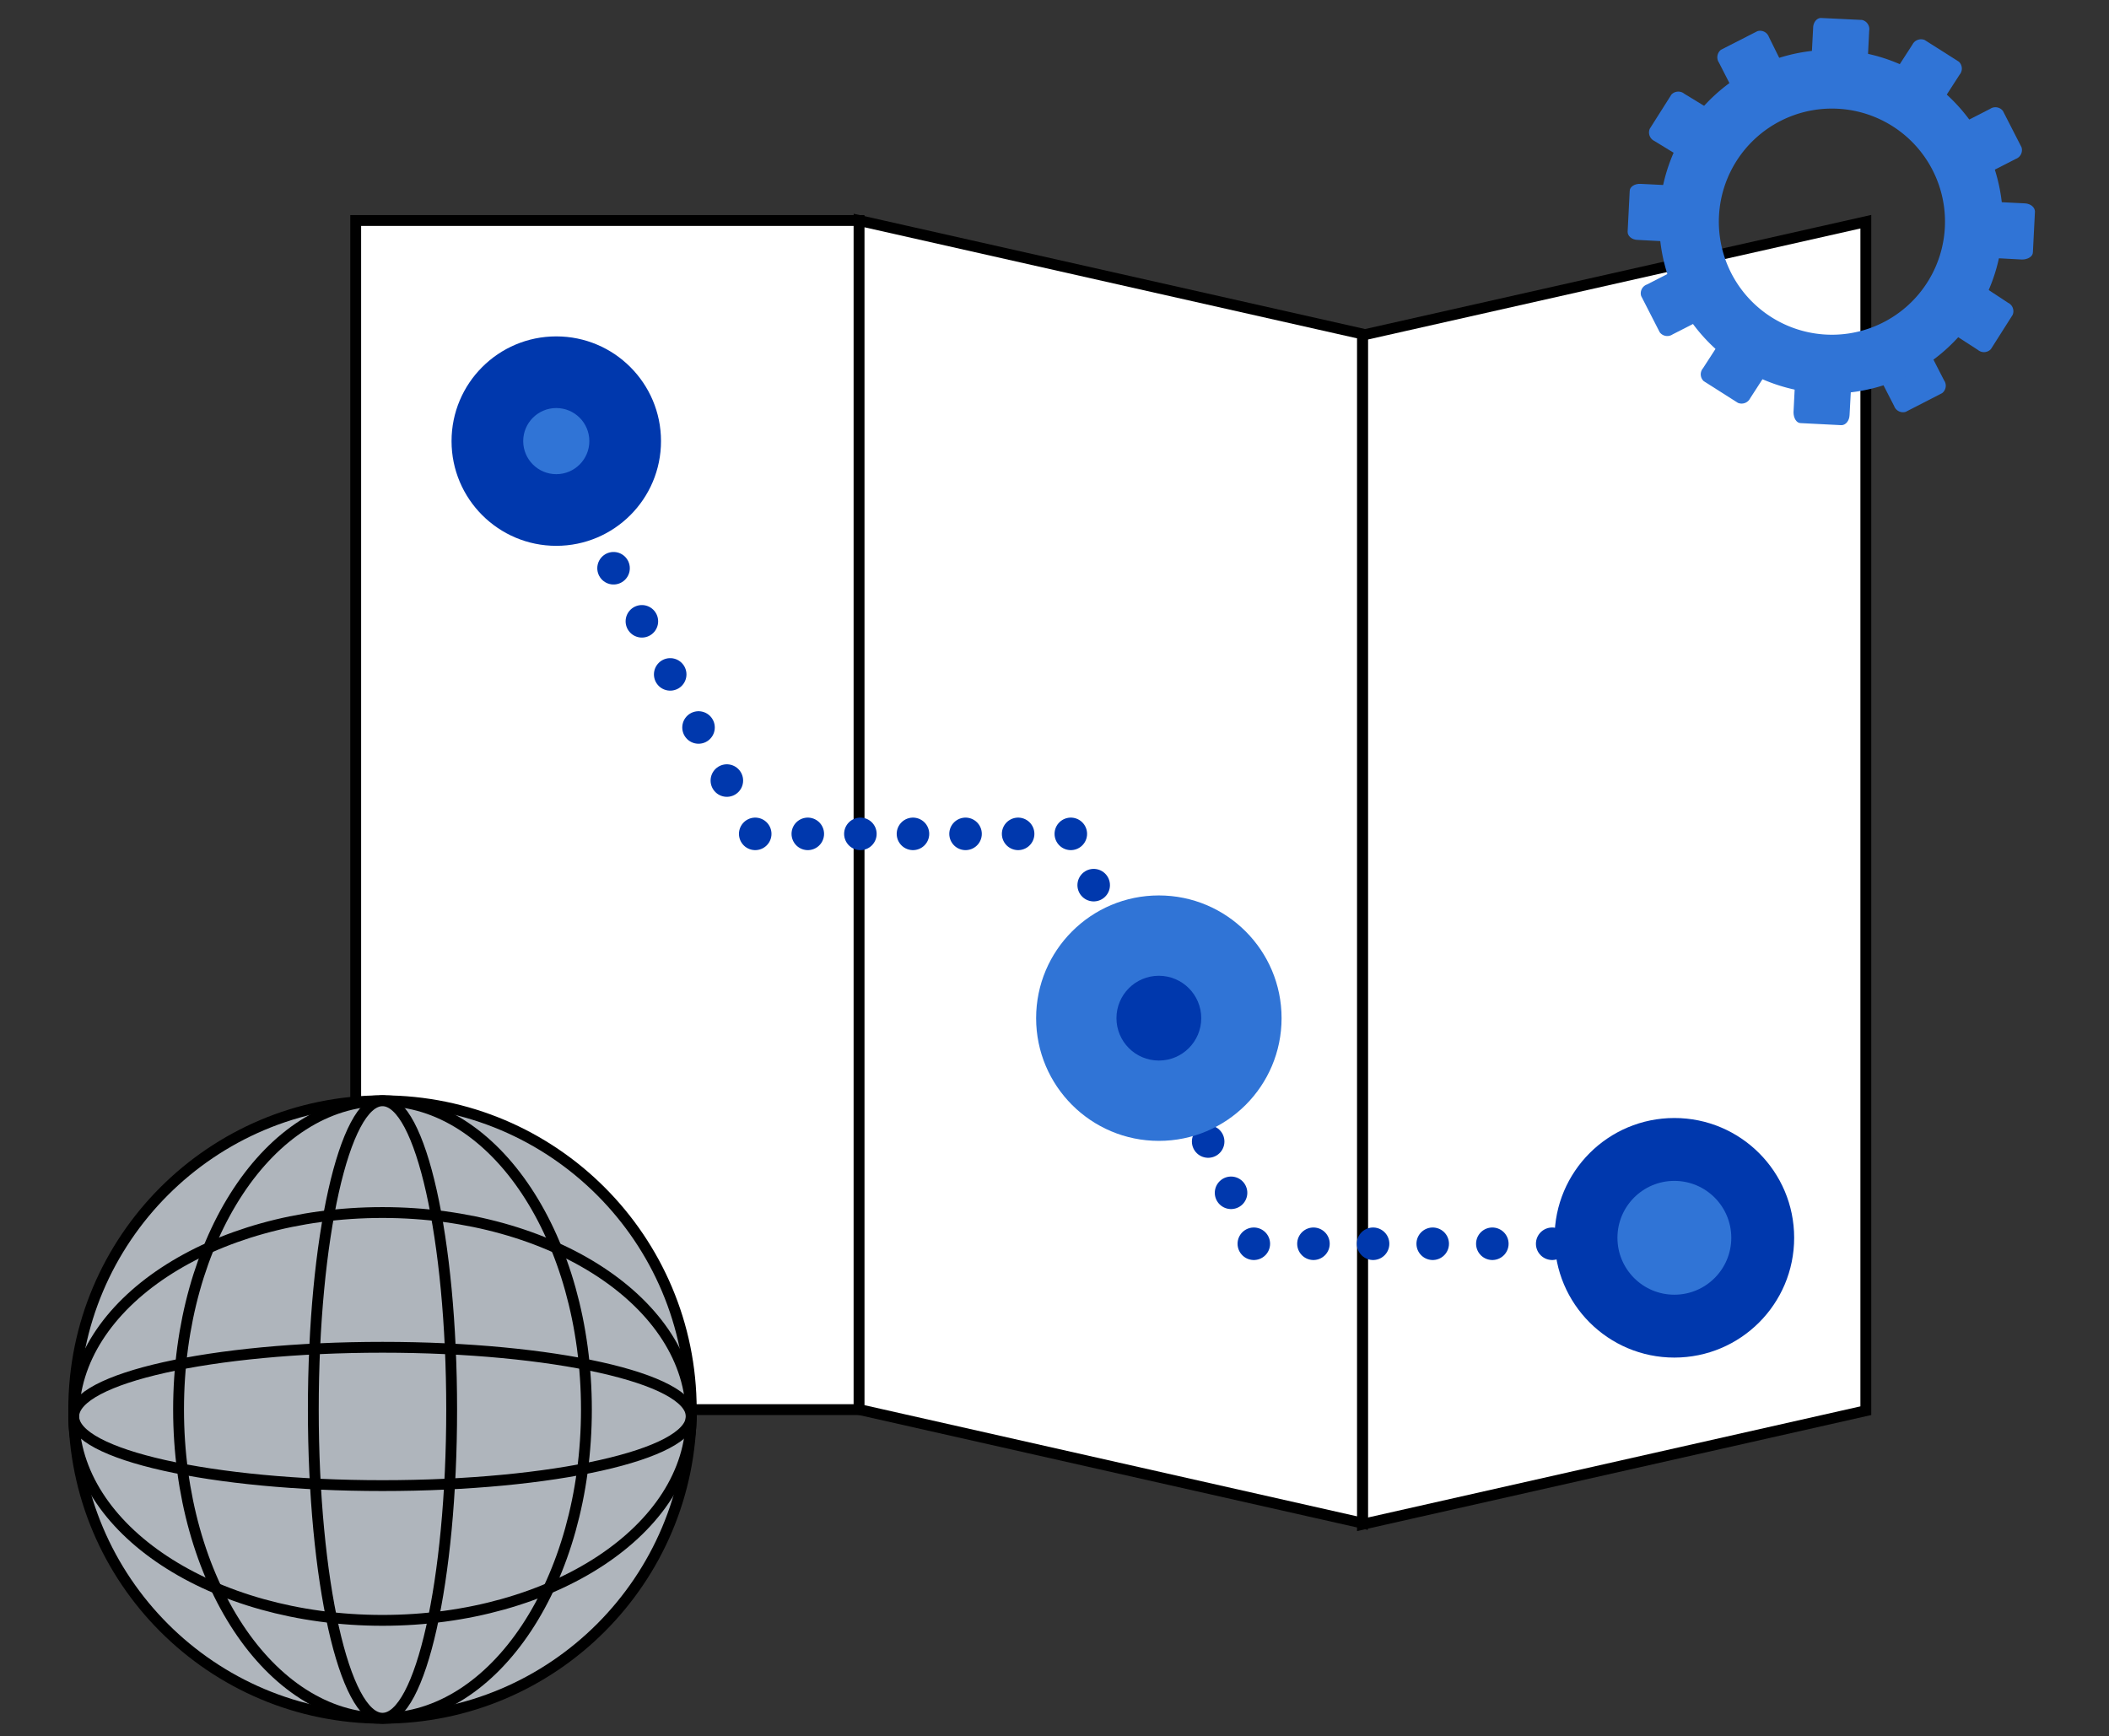 <?xml version="1.0" encoding="UTF-8"?> <svg xmlns="http://www.w3.org/2000/svg" id="Layer_1" data-name="Layer 1" viewBox="0 0 194.53 160.14"><rect x="0" y="0" width="194.53" height="160.14" fill="#333333" stroke="none"/> <defs> <style>.cls-1{fill:#fff;}.cls-1,.cls-7,.cls-8{stroke:#000;stroke-miterlimit:10;}.cls-2,.cls-3,.cls-4,.cls-5,.cls-6,.cls-8{fill:none;}.cls-2,.cls-3,.cls-4,.cls-5,.cls-6{stroke:#0038ad;stroke-linecap:round;stroke-linejoin:round;stroke-width:3px;}.cls-3{stroke-dasharray:0 5.55;}.cls-4{stroke-dasharray:0 4.85;}.cls-5{stroke-dasharray:0 5.18;}.cls-6{stroke-dasharray:0 5.5;}.cls-7{fill:#afb5bc;}.cls-9{fill:#3074d6;}.cls-10{fill:#0038ad;}</style> </defs> <title>Stra-tical_Icons</title> <rect class="cls-1" x="32.81" y="20.34" width="46.43" height="109.69"></rect> <polygon class="cls-1" points="172.1 130.13 125.67 140.61 125.67 30.92 172.1 20.45 172.1 130.13"></polygon> <polygon class="cls-1" points="125.67 140.5 79.24 130.02 79.24 20.34 125.67 30.81 125.67 140.5"></polygon> <line class="cls-2" x1="51.36" y1="42.62" x2="51.36" y2="42.62"></line> <line class="cls-3" x1="53.98" y1="47.52" x2="68.36" y2="74.47"></line> <line class="cls-2" x1="69.66" y1="76.92" x2="69.66" y2="76.92"></line> <line class="cls-4" x1="74.51" y1="76.92" x2="96.34" y2="76.92"></line> <line class="cls-2" x1="98.77" y1="76.92" x2="98.77" y2="76.92"></line> <line class="cls-5" x1="100.88" y1="81.65" x2="114.59" y2="112.36"></line> <line class="cls-2" x1="115.65" y1="114.73" x2="115.65" y2="114.73"></line> <line class="cls-6" x1="121.15" y1="114.73" x2="140.41" y2="114.73"></line> <line class="cls-2" x1="143.17" y1="114.73" x2="143.17" y2="114.73"></line> <circle class="cls-7" cx="35.28" cy="130.02" r="28.48"></circle> <ellipse class="cls-7" cx="35.28" cy="130.02" rx="18.81" ry="28.48"></ellipse> <ellipse class="cls-7" cx="35.28" cy="130.02" rx="6.38" ry="28.48"></ellipse> <ellipse class="cls-8" cx="35.28" cy="130.66" rx="28.48" ry="18.81"></ellipse> <ellipse class="cls-8" cx="35.28" cy="130.66" rx="28.48" ry="6.38"></ellipse> <path class="cls-9" d="M172.26,5.85c0,.53-.37.94-.76.92l-3.75-.19c-.4,0-.69-.46-.67-1l.16-3c0-.53.36-.95.76-.92l3.75.18a.87.87,0,0,1,.66,1Z"></path> <path class="cls-9" d="M170.76,35.3c0-.52-.27-1-.66-1l-3.76-.19c-.39,0-.73.39-.76.92l-.15,3c0,.53.27,1,.66,1l3.76.19c.39,0,.73-.4.75-.93Z"></path> <path class="cls-9" d="M164.51,6.14a.86.86,0,0,1-.2,1.18L161,9a.87.87,0,0,1-1.07-.53l-1.38-2.7a.88.88,0,0,1,.19-1.18l3.35-1.71a.86.86,0,0,1,1.07.53Z"></path> <path class="cls-9" d="M177.94,32.4a.86.86,0,0,0-1.07-.54l-3.34,1.71a.87.87,0,0,0-.2,1.19l1.38,2.69a.87.87,0,0,0,1.07.54l3.35-1.72a.86.86,0,0,0,.19-1.18Z"></path> <path class="cls-9" d="M158,10.26a.86.86,0,0,1,.42,1.12l-2,3.16a.87.87,0,0,1-1.2.07L152.59,13a.87.87,0,0,1-.42-1.12l2-3.16a.88.88,0,0,1,1.19-.07Z"></path> <path class="cls-9" d="M182.71,26.28a.87.87,0,0,0-1.19.08l-2.05,3.15a.88.88,0,0,0,.43,1.13l2.54,1.64a.87.87,0,0,0,1.2-.08l2-3.15a.86.86,0,0,0-.42-1.12Z"></path> <path class="cls-9" d="M154.32,17.11c.54,0,1,.37.93.76l-.19,3.75c0,.39-.47.69-1,.67l-3-.16c-.54,0-.95-.37-.93-.76l.19-3.75c0-.39.47-.69,1-.66Z"></path> <path class="cls-9" d="M183.78,18.61c-.53,0-1,.27-1,.66l-.2,3.75c0,.39.4.74.93.76l3,.16c.52,0,1-.27,1-.67l.19-3.75c0-.39-.39-.73-.92-.76Z"></path> <path class="cls-9" d="M154.61,24.86a.87.87,0,0,1,1.18.19l1.72,3.35a.87.87,0,0,1-.54,1.07l-2.7,1.38a.87.87,0,0,1-1.18-.2l-1.71-3.34a.86.86,0,0,1,.54-1.07Z"></path> <path class="cls-9" d="M180.87,11.42a.88.88,0,0,0-.53,1.08l1.71,3.34a.87.87,0,0,0,1.18.2l2.7-1.38a.87.87,0,0,0,.53-1.08l-1.71-3.34a.87.87,0,0,0-1.18-.2Z"></path> <path class="cls-9" d="M158.73,31.42c.3-.45.79-.64,1.13-.42L163,33a.87.87,0,0,1,.08,1.19l-1.65,2.55a.88.88,0,0,1-1.13.42l-3.15-2a.86.86,0,0,1-.07-1.19Z"></path> <path class="cls-9" d="M174.76,6.65a.86.86,0,0,0,.08,1.2l3.15,2a.86.86,0,0,0,1.12-.42l1.64-2.54a.87.87,0,0,0-.07-1.2l-3.15-2a.89.89,0,0,0-1.13.42Z"></path> <path class="cls-9" d="M169.72,4.62a15.85,15.85,0,1,0,15,16.63A15.84,15.84,0,0,0,169.72,4.62Zm-1.33,26.24a10.43,10.43,0,1,1,11-9.89A10.43,10.43,0,0,1,168.39,30.86Z"></path> <circle class="cls-10" cx="51.31" cy="40.69" r="9.66"></circle> <circle class="cls-9" cx="51.31" cy="40.69" r="3.05"></circle> <circle class="cls-9" cx="106.89" cy="93.92" r="11.32"></circle> <circle class="cls-10" cx="154.44" cy="114.18" r="11.05"></circle> <circle class="cls-9" cx="154.44" cy="114.18" r="5.25"></circle> <circle class="cls-10" cx="106.89" cy="93.92" r="3.91"></circle> </svg> 